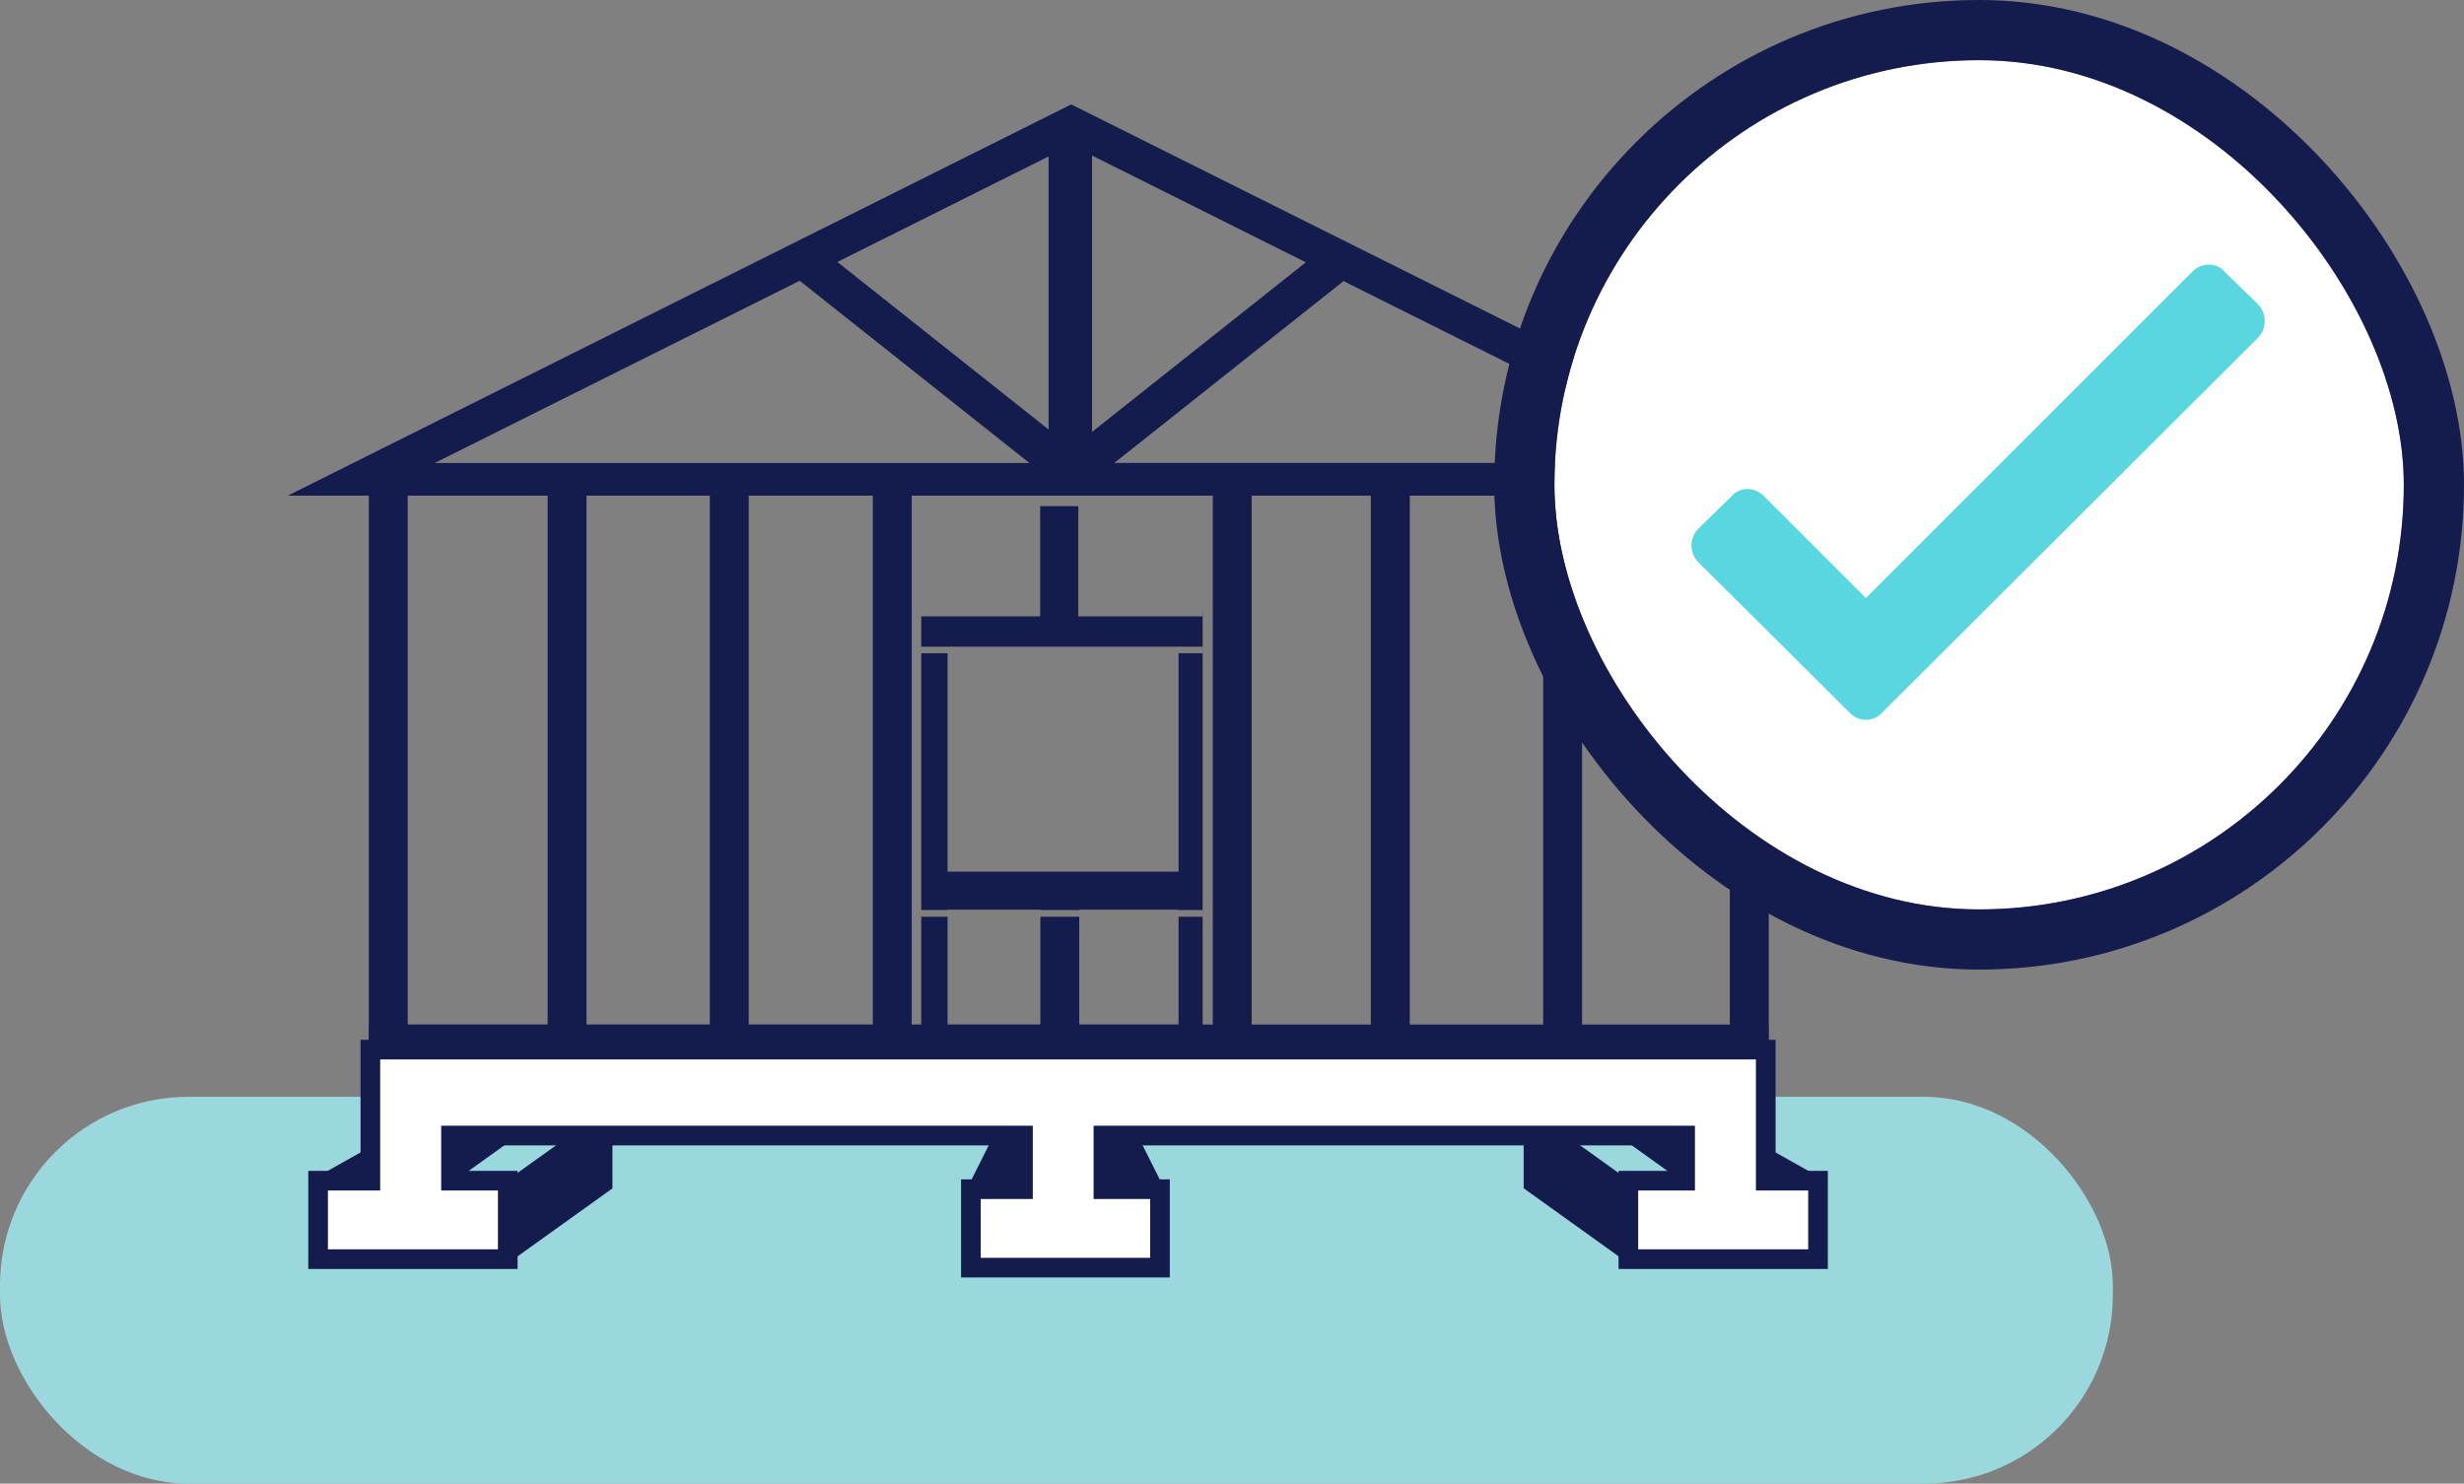 <svg xmlns="http://www.w3.org/2000/svg" width="188.182" height="113.33" viewBox="0 0 188.182 113.33">
  <rect x="0" y="0" width="188.182" height="113.33" fill="#808080" stroke="none"/>
  <g id="Group_2668" data-name="Group 2668" transform="translate(0 4.596)">
    <rect id="Rectangle_150" data-name="Rectangle 150" width="161.363" height="29.547" rx="14.41" transform="translate(0 79.187)" fill="#9bd8dd"/>
    <path id="Path_1413" data-name="Path 1413" d="M816.847,105.751h98.725L855.737,75.864,795.9,105.751h20.945Zm87.5-2.5H859.029l17.507-13.891ZM857.329,79.77l16.328,8.155-16.328,12.956Zm-3.318.067V100.7L837.877,87.9ZM835,89.334l17.545,13.921H807.126Z" transform="translate(-773.926 -72.484)" fill="#141b4d"/>
    <rect id="Rectangle_151" data-name="Rectangle 151" width="2.914" height="8.526" transform="translate(79.44 34.068)" fill="#141b4d"/>
    <path id="Path_1414" data-name="Path 1414" d="M912.488,162.975v-40.4h-2.97v40.4H898.232v-40.4h-2.97v40.4H885.074v-40.4H882.1v40.4H873v-40.4h-2.97v40.4h-.774V131.334h-.01v.461H847.765v2.318h21.484v.5h-1.834V151.3H849.774V134.612h-2.009V154.23h2.009V154.2h7.086v.028h2.97V154.2h7.585v.028h1.834v.513h-1.834v8.232H859.83v-8.232h-2.97v8.232h-7.086v-8.232h-2.009v8.232h-.73v-40.4h-2.97v40.4h-9.478v-40.4h-2.97v40.4H822.2v-40.4h-2.97v40.4H808.544v-40.4h-2.97v40.4h-.01v2.081H912.5v-2.081Z" transform="translate(-777.406 -89.308)" fill="#141b4d"/>
    <g id="Group_430" data-name="Group 430" transform="translate(24.052 76.333)">
      <g id="Group_424" data-name="Group 424" transform="translate(49.896 1.392)">
        <path id="Path_1415" data-name="Path 1415" d="M877.129,200.344l4.155-8.284.819,8.284Z" transform="translate(-877.129 -192.059)" fill="#141b4d"/>
        <path id="Path_1416" data-name="Path 1416" d="M897.586,200.344l-4.155-8.284-.819,8.284Z" transform="translate(-882.706 -192.059)" fill="#141b4d"/>
      </g>
      <g id="Group_429" data-name="Group 429">
        <g id="Group_426" data-name="Group 426" transform="translate(0 0.996)">
          <path id="Path_1417" data-name="Path 1417" d="M799.147,202.588l4.6-2.585.779,3.537Z" transform="translate(-799.147 -194.523)" fill="#141b4d"/>
          <g id="Group_425" data-name="Group 425" transform="translate(9.652)">
            <path id="Path_1418" data-name="Path 1418" d="M830.273,195.312l-7.792,5.586v6.375l7.792-5.586Z" transform="translate(-817.203 -192.834)" fill="#141b4d"/>
            <path id="Path_1419" data-name="Path 1419" d="M822.024,191.439v3.43l-7.792,5.586v-9.016Z" transform="translate(-814.232 -191.439)" fill="#141b4d"/>
          </g>
        </g>
        <g id="Group_428" data-name="Group 428" transform="translate(92.314 0.996)">
          <path id="Path_1420" data-name="Path 1420" d="M976.34,202.587l-4.6-2.585v2.585Z" transform="translate(-953.623 -194.523)" fill="#141b4d"/>
          <g id="Group_427" data-name="Group 427">
            <path id="Path_1421" data-name="Path 1421" d="M943.426,195.312l7.792,5.586v6.367l-7.792-5.586Z" transform="translate(-943.426 -192.834)" fill="#141b4d"/>
            <path id="Path_1422" data-name="Path 1422" d="M951.675,191.439v3.43l7.792,5.586v-9.016Z" transform="translate(-946.397 -191.439)" fill="#141b4d"/>
          </g>
        </g>
        <g id="Path_1423" data-name="Path 1423" transform="translate(-799.705 -189.883)" fill="#fff" stroke-miterlimit="10">
          <path d="M 864.243 205.787 L 863.493 205.787 L 850.554 205.787 L 849.804 205.787 L 849.804 205.037 L 849.804 200.544 L 849.804 199.794 L 850.554 199.794 L 853.781 199.794 L 853.781 195.698 L 810.098 195.698 L 810.098 199.145 L 813.682 199.145 L 814.432 199.145 L 814.432 199.895 L 814.432 204.388 L 814.432 205.138 L 813.682 205.138 L 800.697 205.138 L 799.947 205.138 L 799.947 204.388 L 799.947 199.895 L 799.947 199.145 L 800.697 199.145 L 803.939 199.145 L 803.939 189.883 L 803.939 189.133 L 804.689 189.133 L 805.89 189.133 L 809.348 189.133 L 905.099 189.133 L 909.726 189.133 L 909.758 189.133 L 910.508 189.133 L 910.508 189.883 L 910.508 199.145 L 913.75 199.145 L 914.5 199.145 L 914.5 199.895 L 914.5 204.388 L 914.5 205.138 L 913.75 205.138 L 900.765 205.138 L 900.015 205.138 L 900.015 204.388 L 900.015 199.895 L 900.015 199.145 L 900.765 199.145 L 904.349 199.145 L 904.349 195.698 L 859.924 195.698 L 859.924 199.794 L 863.493 199.794 L 864.243 199.794 L 864.243 200.544 L 864.243 205.037 L 864.243 205.787 Z" stroke="none"/>
          <path d="M 863.493 205.037 L 863.493 200.544 L 859.174 200.544 L 859.174 194.948 L 905.099 194.948 L 905.099 199.895 L 900.765 199.895 L 900.765 204.388 L 913.75 204.388 L 913.75 199.895 L 909.758 199.895 L 909.758 189.883 L 804.689 189.883 L 804.689 199.895 L 800.697 199.895 L 800.697 204.388 L 813.682 204.388 L 813.682 199.895 L 809.348 199.895 L 809.348 194.948 L 854.531 194.948 L 854.531 200.544 L 850.554 200.544 L 850.554 205.037 L 863.493 205.037 M 864.993 206.537 L 849.054 206.537 L 849.054 199.044 L 853.031 199.044 L 853.031 196.448 L 810.848 196.448 L 810.848 198.395 L 815.182 198.395 L 815.182 205.888 L 799.197 205.888 L 799.197 198.395 L 803.189 198.395 L 803.189 188.383 L 911.258 188.383 L 911.258 198.395 L 915.25 198.395 L 915.25 205.888 L 899.265 205.888 L 899.265 198.395 L 903.599 198.395 L 903.599 196.448 L 860.674 196.448 L 860.674 199.044 L 864.993 199.044 L 864.993 206.537 Z" stroke="none" fill="#141b4d"/>
        </g>
      </g>
    </g>
    <g id="Group_431" data-name="Group 431" transform="translate(118.713 0)">
      <g id="Rectangle_152" data-name="Rectangle 152" fill="#fff" stroke="#141b4d" stroke-miterlimit="10" stroke-width="4.596">
        <rect width="64.873" height="64.873" rx="32.436" stroke="none"/>
        <rect x="-2.298" y="-2.298" width="69.469" height="69.469" rx="34.734" fill="none"/>
      </g>
      <path id="Path_1424" data-name="Path 1424" d="M963.948,117.7a1.847,1.847,0,0,1,0-2.5l2.566-2.5a1.547,1.547,0,0,1,1.214-.555,1.763,1.763,0,0,1,1.283.555l7.768,7.768,24.911-24.911a1.764,1.764,0,0,1,1.284-.555,1.546,1.546,0,0,1,1.214.555l2.566,2.5a1.847,1.847,0,0,1,0,2.5l-28.726,28.657a1.683,1.683,0,0,1-2.5,0Z" transform="translate(-952.989 -79.381)" fill="#59d6df"/>
    </g>
  </g>
</svg>
